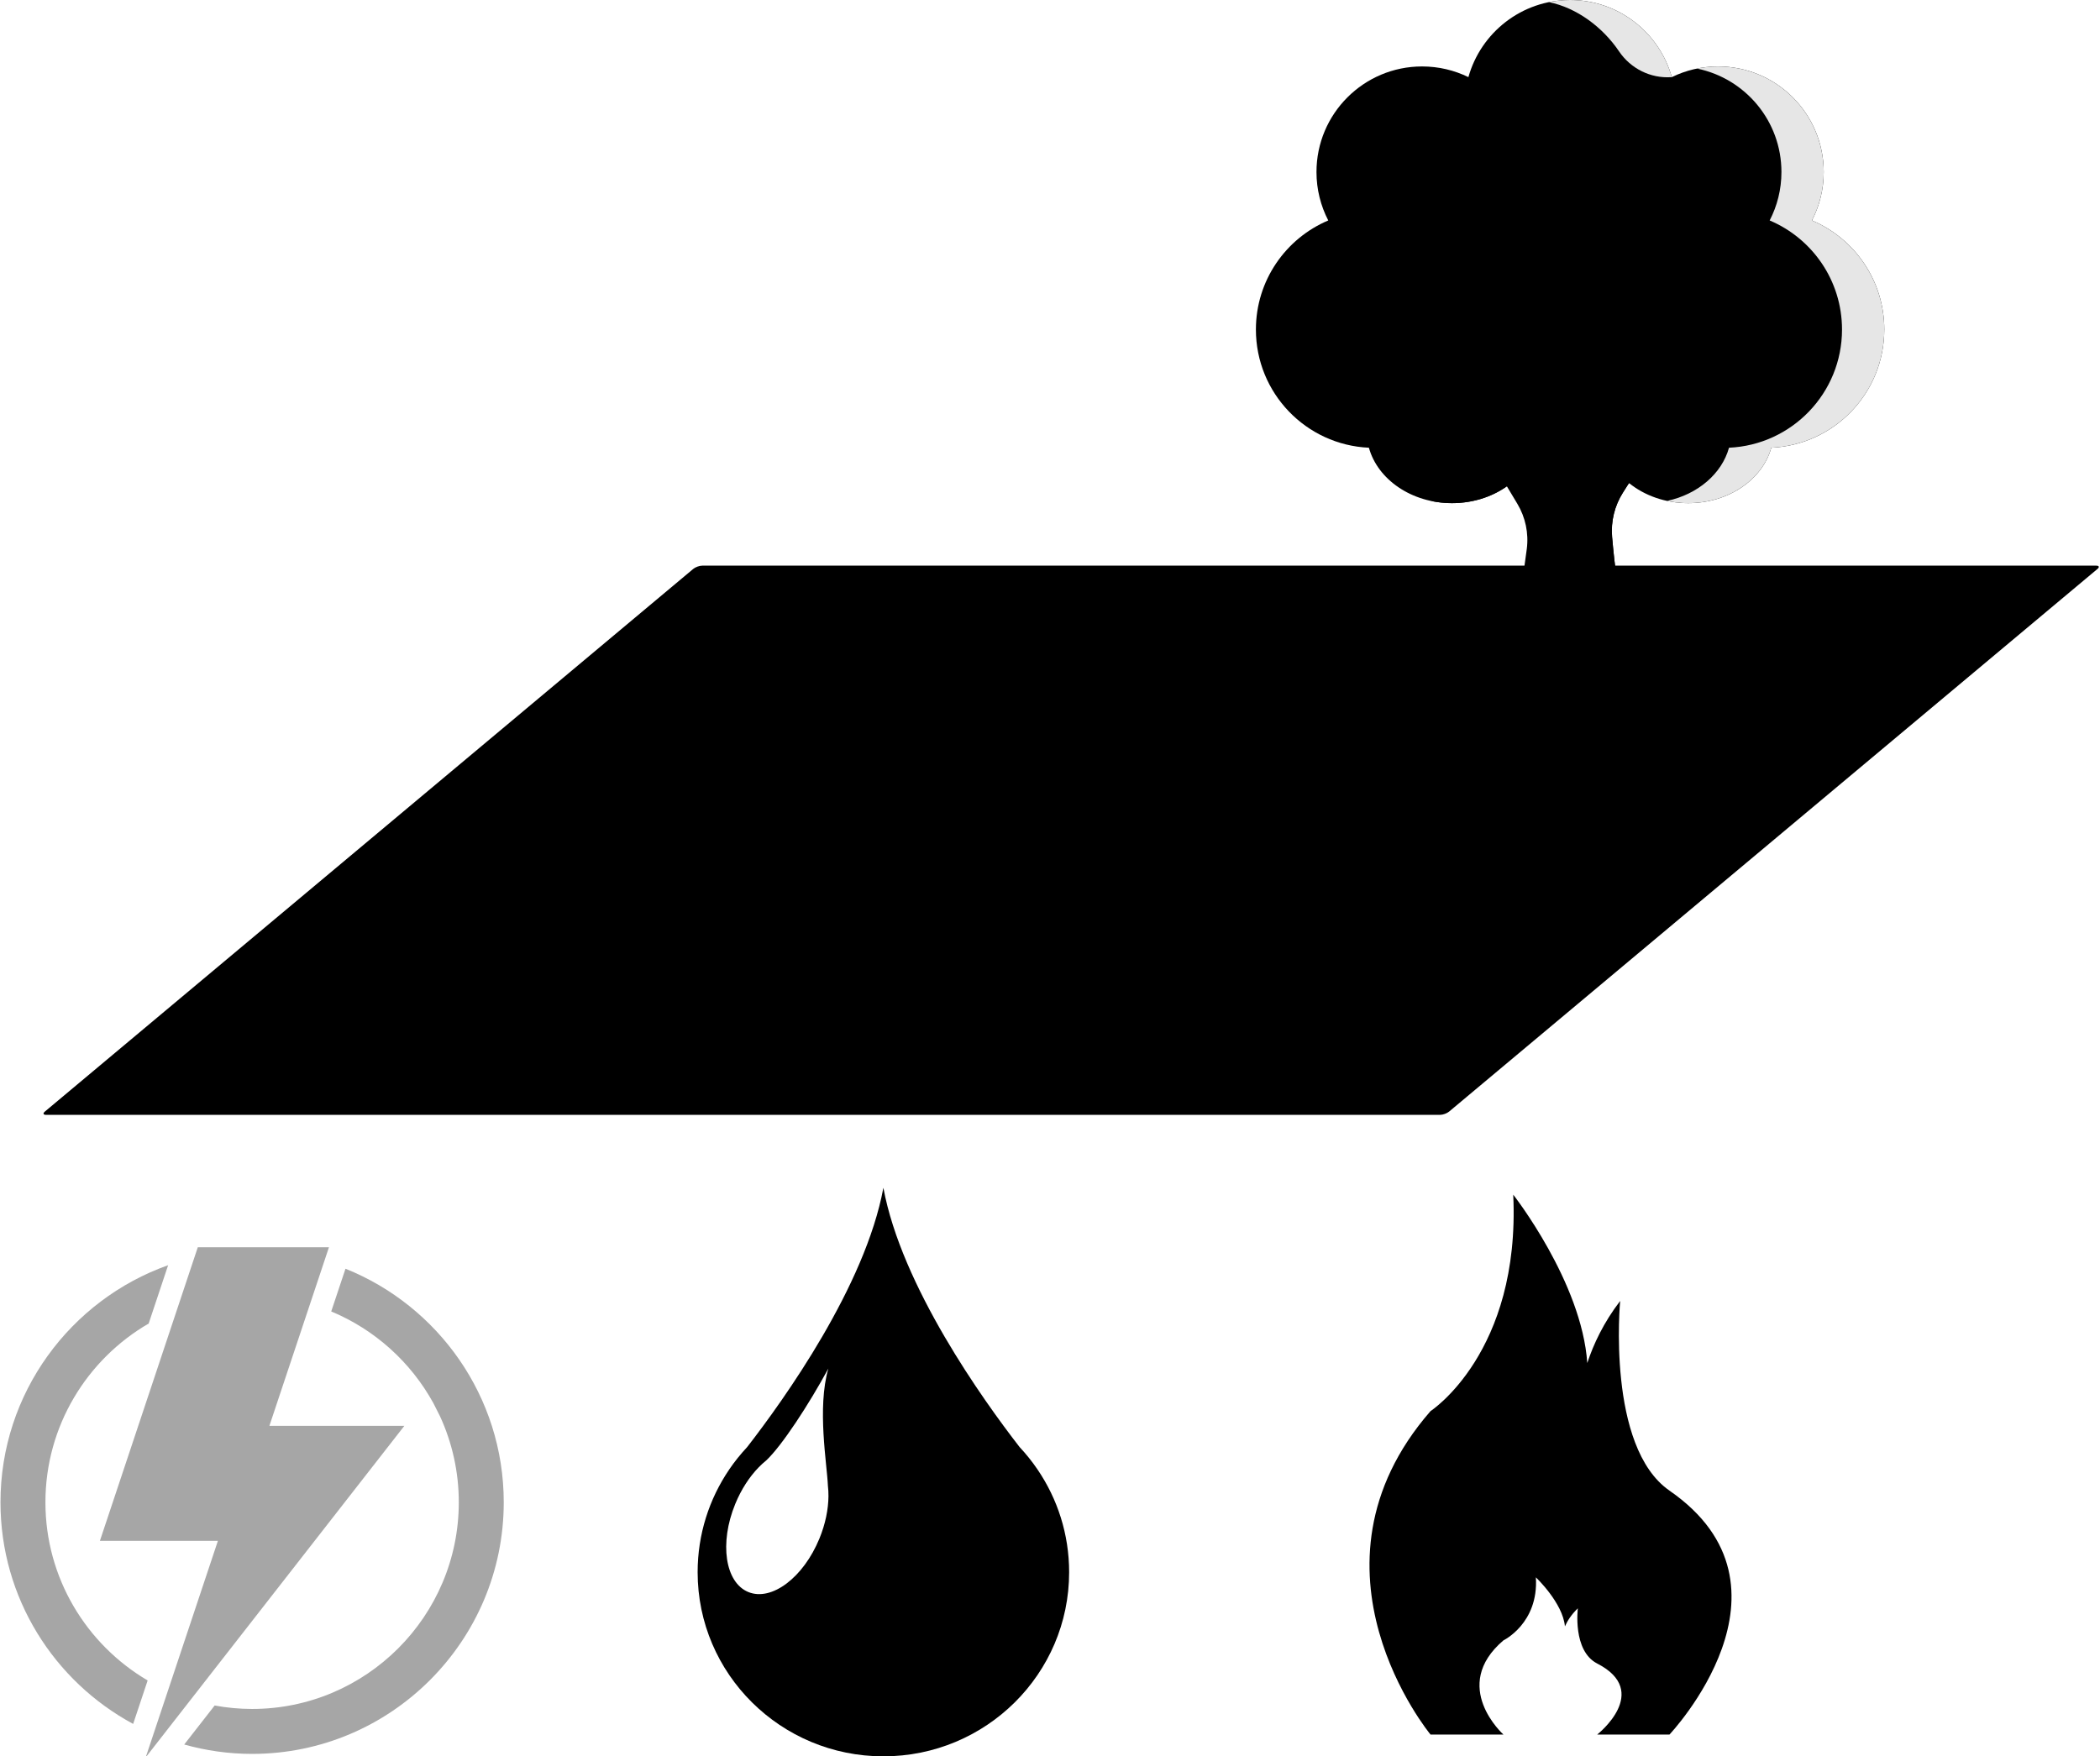 <?xml version="1.0" encoding="UTF-8"?><!-- Created with Inkscape (http://www.inkscape.org/) --><svg xmlns="http://www.w3.org/2000/svg" xmlns:svg="http://www.w3.org/2000/svg" class="svg-L" height="139.734mm" id="svg3786" version="1.1" viewBox="0 0 167.033 139.734" width="167.033mm">
  
  
  
  <g id="layer1" transform="translate(-19.569,-58.566)">
    <path class="fill-4 stroke-2" d="M 134.111,147.263 H 23.233 c -0.226,0 -0.268,-0.117 -0.095,-0.261 l 51.57,-43.172 c 0.173,-0.145 0.494,-0.261 0.719,-0.261 H 186.306 c 0.226,0 0.268,0.117 0.095,0.261 l -51.57,43.172 c -0.173,0.145 -0.494,0.261 -0.719,0.261 z" id="rect1413" style="stroke-opacity:1;stroke-dasharray:none;stroke-width:0.191;fill-opacity:1;stroke-miterlimit:4"/>
    <g id="g1438" transform="matrix(0.109,0,0,0.109,116.55,58.566)">
      <path class="fill-1" d="m 485.271,240.532 c 0,-35.798 -21.77,-66.511 -52.792,-79.623 5.478,-10.59 8.592,-22.602 8.592,-35.348 0,-42.561 -34.502,-77.063 -77.063,-77.063 -12.126,0 -23.593,2.809 -33.799,7.798 C 321.141,23.827 291.362,0 256,0 c -35.362,0 -65.14,23.827 -74.209,56.296 -10.206,-4.99 -21.673,-7.798 -33.799,-7.798 -42.561,0 -77.063,34.502 -77.063,77.063 0,12.746 3.113,24.758 8.592,35.348 -31.022,13.113 -52.792,43.825 -52.792,79.623 0,46.393 36.576,84.196 82.459,86.265 6.397,23.17 31.1,40.443 60.622,40.443 16.732,0 31.91,-5.557 43.095,-14.581 11.186,9.024 26.364,14.581 43.095,14.581 16.731,0 31.91,-5.557 43.095,-14.581 11.186,9.024 26.364,14.581 43.095,14.581 29.522,0 54.225,-17.273 60.622,-40.444 45.883,-2.069 82.459,-39.871 82.459,-86.264 z" id="path2" style="fill-opacity:1"/>
      <g id="g8" style="fill:#e6e6e6;fill-opacity:1">
        <path class="fill-1" d="m 251.377,0.153 c -0.949,0.057 -1.894,0.125 -2.833,0.217 -0.288,0.028 -0.574,0.06 -0.86,0.091 -1.009,0.109 -2.013,0.235 -3.01,0.383 -0.187,0.027 -0.374,0.054 -0.56,0.083 -1.186,0.185 -2.366,0.391 -3.534,0.629 -0.002,0 -0.004,10e-4 -0.006,10e-4 20.23,4.114 39.171,18.204 51.171,35.964 8.498,12.577 23.017,19.827 38.161,18.797 0.101,-0.007 0.201,-0.014 0.302,-0.021 C 321.141,23.827 291.362,0 256,0 c -1.24,0 -2.471,0.036 -3.696,0.094 -0.31,0.015 -0.617,0.041 -0.927,0.059 z" id="path4" style="fill-opacity:1"/>
        <path class="fill-1" d="m 432.479,160.909 c 5.479,-10.59 8.592,-22.602 8.592,-35.348 0,-42.561 -34.502,-77.063 -77.063,-77.063 -5.282,0 -10.438,0.534 -15.42,1.548 35.166,7.147 61.633,38.239 61.633,75.515 0,12.746 -3.113,24.758 -8.592,35.348 31.022,13.113 52.792,43.825 52.792,79.623 0,46.393 -36.576,84.195 -82.458,86.264 -5.243,18.991 -22.787,34.012 -45.199,38.816 4.933,1.059 10.1,1.627 15.427,1.627 29.522,0 54.225,-17.273 60.622,-40.444 45.883,-2.069 82.458,-39.871 82.458,-86.264 0,-35.797 -21.768,-66.51 -52.792,-79.622 z" id="path6" style="fill-opacity:1"/>
      </g>
      <path class="fill-2" d="m 200.82,339.895 c -6.95,11.788 -35.752,24.969 -46.433,25.718 1.175,0.252 2.366,0.472 3.567,0.668 0.096,0.016 0.192,0.033 0.289,0.048 1.217,0.193 2.446,0.359 3.688,0.492 0.032,0.003 0.064,0.005 0.096,0.009 1.117,0.118 2.246,0.203 3.381,0.27 0.276,0.016 0.553,0.032 0.831,0.046 1.183,0.057 2.372,0.095 3.572,0.095 v 0 c 15.26,0 29.216,-4.633 40.042,-12.292 l 1.898,-1.38 -9.666,-15.859 z" id="path10" style="fill-opacity:1"/>
      <path class="fill-2" d="m 294.533,359.573 33.016,-52.099 c 2.612,-4.121 1.821,-9.532 -1.86,-12.734 v 0 c -3.931,-3.419 -9.842,-3.196 -13.504,0.511 l -24.315,24.617 c -3.225,3.265 -8.75,0.55 -8.136,-3.997 l 7.15,-52.976 c 0.764,-5.66 -3.42,-10.786 -9.119,-11.171 l -6.699,-0.453 c -5.034,-0.34 -9.514,3.17 -10.389,8.139 l -12.763,72.513 c -0.71,4.033 -5.831,5.363 -8.414,2.187 l -39.972,-49.159 c -2.766,-3.402 -7.444,-4.572 -11.485,-2.873 l -6.999,2.941 c -5.541,2.329 -7.733,9.027 -4.641,14.181 l 41.076,68.467 c 5.948,9.915 8.401,21.547 6.914,33.014 -5.323,41.057 -11.936,79.778 -38.997,111.32 H 326.6 v 0 c -28.968,-33.766 -36.114,-75.757 -39.948,-120.035 -0.981,-11.371 1.772,-22.754 7.881,-32.393 z" id="path12" style="fill-opacity:1"/>
      <path class="fill-2" d="m 327.549,307.474 c 2.612,-4.121 1.822,-9.532 -1.86,-12.734 v 0 c -3.931,-3.419 -9.842,-3.196 -13.504,0.511 l -10.859,10.993 v 0 l -13.456,13.623 c -3.225,3.265 -8.75,0.55 -8.136,-3.997 l 7.15,-52.976 c 0.745,-5.517 -3.216,-10.514 -8.694,-11.12 l -20.105,124.965 c -0.338,1.614 -0.602,3.243 -0.786,4.884 v 0 0 c -0.383,3.415 -0.434,6.878 -0.135,10.341 3.836,44.279 10.982,86.27 39.95,120.036 v 0 h 29.488 v 0 c -28.968,-33.766 -36.114,-75.757 -39.948,-120.035 -0.984,-11.37 1.77,-22.752 7.878,-32.392 z" id="path14" style="fill-opacity:1"/>
      <path class="fill-2" d="m 241.333,60.5 c -21.621,0 -40.232,12.832 -48.669,31.29 C 183.948,85.631 173.318,82 161.833,82 c -29.547,0 -53.5,23.953 -53.5,53.5 0,9.749 2.621,18.881 7.177,26.752 -25.656,3.945 -45.304,26.115 -45.304,52.875 0,29.547 23.953,53.5 53.5,53.5 29.547,0 171.127,-125.08 171.127,-154.627 0,-29.547 -23.951,-53.5 -53.5,-53.5 z" id="path16" style="fill-opacity:1"/>
      <g id="g18"/>
      <g id="g20"/>
      <g id="g22"/>
      <g id="g24"/>
      <g id="g26"/>
      <g id="g28"/>
      <g id="g30"/>
      <g id="g32"/>
      <g id="g34"/>
      <g id="g36"/>
      <g id="g38"/>
      <g id="g40"/>
      <g id="g42"/>
      <g id="g44"/>
      <g id="g46"/>
    </g>
    <g id="g5874" style="fill:#a6a6a6;fill-opacity:1" transform="matrix(0.563,0,0,0.563,-30.498,59.33)">
      <path class="fill-3" d="m 146.052,200.137 h -19.064 l 8.415,-25.241 h -18.529 l -13.831,41.488 h 16.671 l -10.201,30.599 36.539,-46.846" id="path82" style="stroke-width:0.035;fill-opacity:1;fill-rule:nonzero;stroke:none"/>
      <path class="fill-3" d="m 109.789,236.115 c -8.632,-5.079 -14.442,-14.457 -14.442,-25.176 0,-10.779 5.875,-20.206 14.587,-25.264 l 2.748,-8.242 c -13.785,4.896 -23.685,18.064 -23.685,33.506 0,13.527 7.597,25.309 18.745,31.317 l 2.047,-6.141" id="path84" style="stroke-width:0.035;fill-opacity:1;fill-rule:nonzero;stroke:none"/>
      <path class="fill-3" d="m 137.739,177.929 -2.014,6.04 c 6.164,2.565 11.268,7.181 14.451,12.994 l 0.933,1.853 c 1.694,3.694 2.638,7.801 2.638,12.124 0,16.102 -13.099,29.202 -29.201,29.202 -1.807,0 -3.574,-0.171 -5.29,-0.489 l -4.301,5.514 c 3.053,0.858 6.267,1.325 9.591,1.325 19.603,0 35.551,-15.948 35.551,-35.552 0,-14.944 -9.269,-27.761 -22.359,-33.01" id="path86" style="stroke-width:0.035;fill-opacity:1;fill-rule:nonzero;stroke:none"/>
    </g>
    <path class="fill-3" d="m 85.465,177.597 c -0.01,1.044 -0.241,2.209 -0.719,3.373 -1.274,3.109 -3.808,5.016 -5.656,4.257 -1.85,-0.758 -2.316,-3.895 -1.041,-7.005 0.476,-1.164 1.129,-2.156 1.855,-2.906 v -4.5e-4 c 0.198,-0.204 0.402,-0.389 0.607,-0.555 1.254,-1.175 3.382,-4.438 4.943,-7.312 -0.908,3.143 -0.101,7.61 -0.034,9.326 0.03,0.263 0.048,0.537 0.044,0.821 z m 16.636,-2.114 -0.006,-0.004 c -0.429,-0.633 -0.911,-1.232 -1.43,-1.788 -2.916,-3.763 -9.389,-12.797 -10.832,-20.625 -1.444,7.828 -7.914,16.863 -10.832,20.625 -0.52,0.557 -1.001,1.155 -1.434,1.788 v 0.004 c -1.584,2.332 -2.509,5.141 -2.509,8.168 0,8.089 6.615,14.648 14.774,14.648 8.161,0 14.775,-6.559 14.775,-14.648 0,-3.027 -0.925,-5.836 -2.51,-8.168" id="path88" style="stroke-width:0.059;fill-opacity:1;fill-rule:nonzero;stroke:none"/>
    <path class="fill-3" d="m 152.36,177.159 c -5.027,-3.477 -3.924,-15.09 -3.924,-15.09 -1.321,1.722 -2.123,3.442 -2.616,4.939 -0.438,-6.445 -5.889,-13.395 -5.889,-13.395 0.581,12.576 -6.579,17.22 -6.579,17.22 -10.921,12.546 0,25.732 0,25.732 h 5.799 c 0,0 -4.285,-3.839 0,-7.492 0,0 2.809,-1.351 2.581,-5.013 0,0 2.14,2.023 2.311,3.9 0.193,-0.436 0.508,-0.937 1.027,-1.438 0,0 -0.434,3.381 1.539,4.393 4.357,2.236 0,5.651 0,5.651 h 5.749 c 0,0 11.105,-11.729 0,-19.406" id="path186" style="stroke-width:0.06;fill-opacity:1;fill-rule:nonzero;stroke:none"/>
  </g>
</svg>